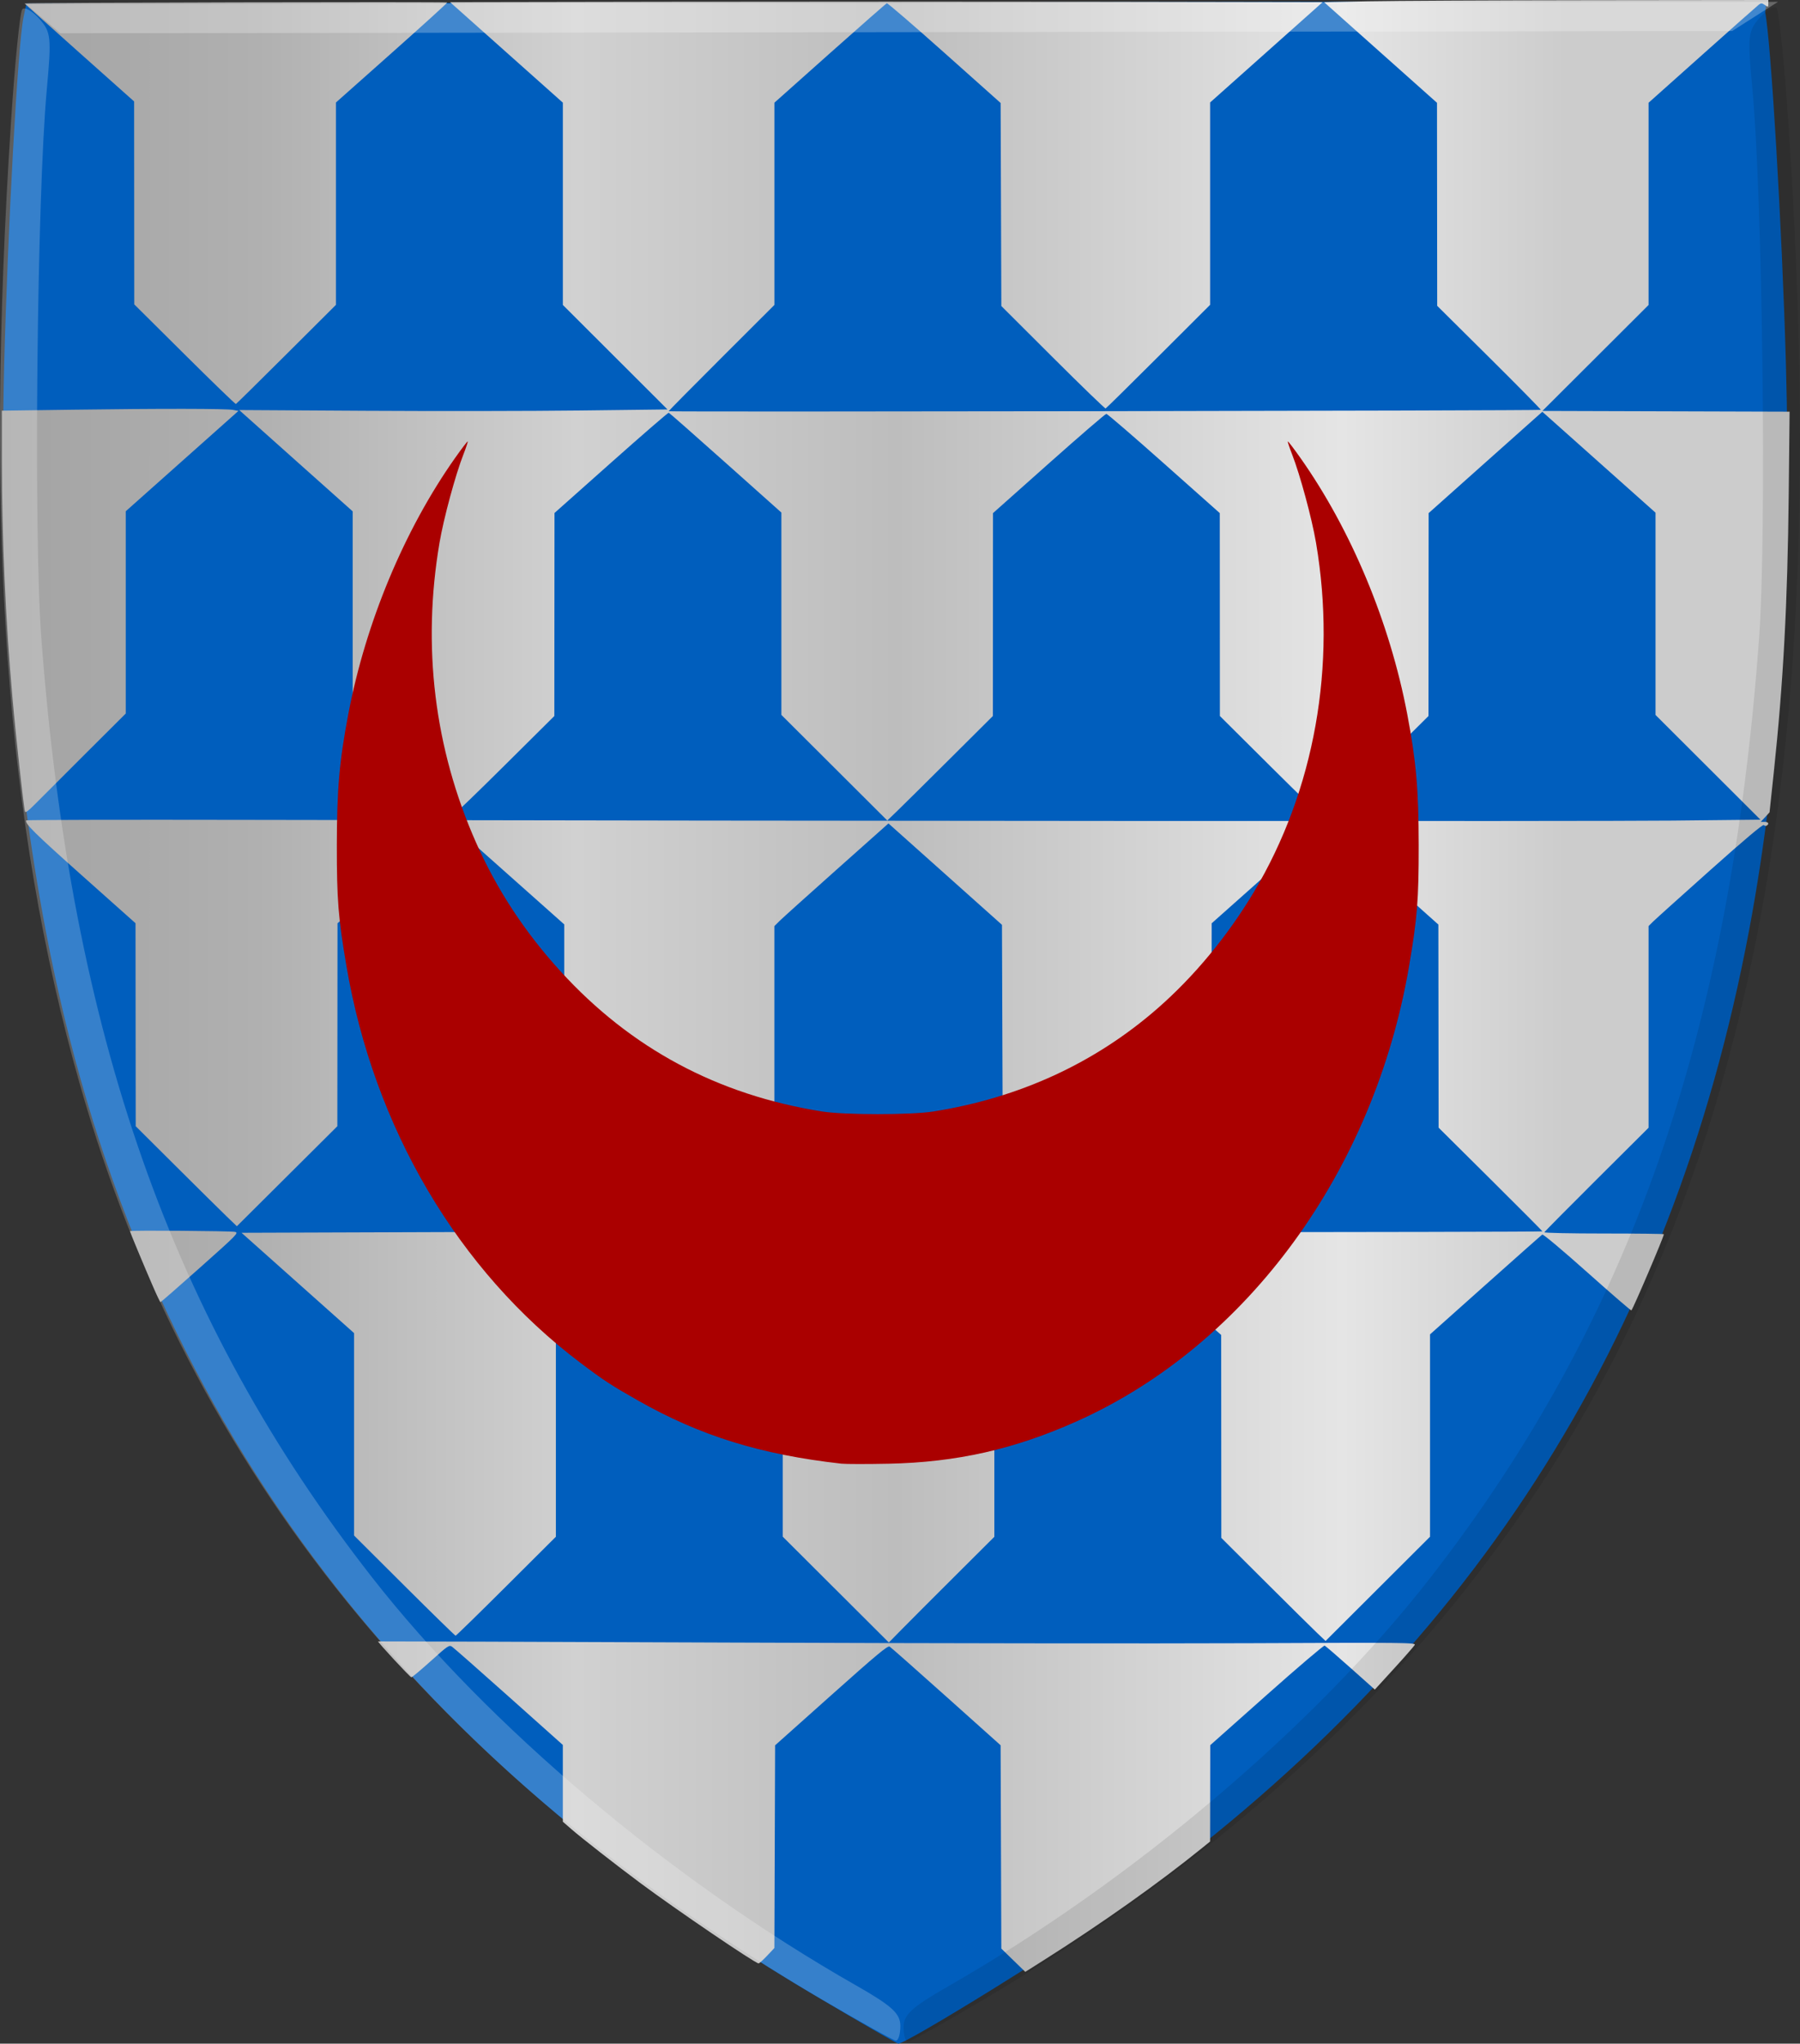 <?xml version="1.0" encoding="UTF-8" standalone="no"?>
<!-- Created with Inkscape (http://www.inkscape.org/) -->

<svg
   xmlns:dc="http://purl.org/dc/elements/1.1/"
   xmlns:cc="http://creativecommons.org/ns#"
   xmlns:rdf="http://www.w3.org/1999/02/22-rdf-syntax-ns#"
   xmlns:svg="http://www.w3.org/2000/svg"
   xmlns="http://www.w3.org/2000/svg"
   xmlns:xlink="http://www.w3.org/1999/xlink"
   xmlns:sodipodi="http://sodipodi.sourceforge.net/DTD/sodipodi-0.dtd"
   xmlns:inkscape="http://www.inkscape.org/namespaces/inkscape"
   width="480.909"
   height="545.835"
   id="svg8773"
   version="1.1"
   inkscape:version="0.48.4 r9939"
   sodipodi:docname="Liebers van Villers.svg">
  <rect width="100%" height="100%" fill="#333333" stroke="none"/>
  <defs
     id="defs8775">
    <linearGradient
       id="linearGradient4070-6-1">
      <stop
         style="stop-color:#a3a3a3;stop-opacity:1;"
         offset="0"
         id="stop4072-2-3" />
      <stop
         style="stop-color:#b0b0b0;stop-opacity:1;"
         offset="0.143"
         id="stop4074-3-2" />
      <stop
         id="stop4076-8-1"
         offset="0.321"
         style="stop-color:#d1d1d1;stop-opacity:1;" />
      <stop
         style="stop-color:#bdbdbd;stop-opacity:1;"
         offset="0.5"
         id="stop4078-2-6" />
      <stop
         id="stop4080-6-3"
         offset="0.75"
         style="stop-color:#e5e5e5;stop-opacity:1;" />
      <stop
         style="stop-color:#cccccc;stop-opacity:1;"
         offset="0.875"
         id="stop4082-2-8" />
      <stop
         id="stop4084-7-3"
         offset="1"
         style="stop-color:#cccccc;stop-opacity:1;" />
    </linearGradient>
    <linearGradient
       gradientTransform="matrix(-1,0,0,1,-958.928,-1247.519)"
       gradientUnits="userSpaceOnUse"
       y2="1521.872"
       x2="-1157.101"
       y1="1521.872"
       x1="-1418.855"
       id="linearGradient15804"
       xlink:href="#linearGradient4070-6-1"
       inkscape:collect="always" />
    <linearGradient
       id="linearGradient15717"
       inkscape:collect="always">
      <stop
         id="stop15719"
         offset="0"
         style="stop-color:#ffffff;stop-opacity:1;" />
      <stop
         id="stop15721"
         offset="1"
         style="stop-color:#ffffff;stop-opacity:0;" />
    </linearGradient>
    <linearGradient
       gradientTransform="matrix(-1,0,0,1,-1110.884,-1247.519)"
       gradientUnits="userSpaceOnUse"
       y2="1605.392"
       x2="-1343.402"
       y1="1605.392"
       x1="-1384.51"
       id="linearGradient15723"
       xlink:href="#linearGradient15717"
       inkscape:collect="always" />
    <linearGradient
       id="linearGradient23124">
      <stop
         style="stop-color:#cc992d;stop-opacity:1;"
         offset="0"
         id="stop23126" />
      <stop
         style="stop-color:#e1a832;stop-opacity:1;"
         offset="0.143"
         id="stop23128" />
      <stop
         id="stop23130"
         offset="0.321"
         style="stop-color:#e5cf5c;stop-opacity:1;" />
      <stop
         style="stop-color:#e5c547;stop-opacity:1;"
         offset="0.5"
         id="stop23132" />
      <stop
         id="stop23134"
         offset="0.75"
         style="stop-color:#ffffa3;stop-opacity:1;" />
      <stop
         style="stop-color:#ffd94d;stop-opacity:1;"
         offset="0.875"
         id="stop23136" />
      <stop
         id="stop23138"
         offset="1"
         style="stop-color:#ffdb4e;stop-opacity:1;" />
    </linearGradient>
    <linearGradient
       inkscape:collect="always"
       xlink:href="#linearGradient4053-4-8-3-8"
       id="linearGradient15856"
       gradientUnits="userSpaceOnUse"
       gradientTransform="matrix(-1,0,0,1,-298.702,-1978.642)"
       x1="-649.145"
       y1="2202.972"
       x2="-483.659"
       y2="2202.972" />
    <linearGradient
       id="linearGradient4053-4-8-3-8">
      <stop
         style="stop-color:#cc992d;stop-opacity:1;"
         offset="0"
         id="stop4055-9-6-3-1" />
      <stop
         style="stop-color:#e1a832;stop-opacity:1;"
         offset="0.143"
         id="stop4057-8-0-4-3" />
      <stop
         id="stop4059-2-1-2-6"
         offset="0.321"
         style="stop-color:#e5cf5c;stop-opacity:1;" />
      <stop
         style="stop-color:#e5c547;stop-opacity:1;"
         offset="0.5"
         id="stop4061-4-2-2-7" />
      <stop
         id="stop4063-5-6-0-8"
         offset="0.75"
         style="stop-color:#ffffa3;stop-opacity:1;" />
      <stop
         style="stop-color:#ffd94d;stop-opacity:1;"
         offset="0.875"
         id="stop4065-2-0-1-9" />
      <stop
         id="stop4067-9-5-2-5"
         offset="1"
         style="stop-color:#ffdb4e;stop-opacity:1;" />
    </linearGradient>
    <linearGradient
       gradientTransform="matrix(-1,0,0,1,-1550.161,-1465.988)"
       gradientUnits="userSpaceOnUse"
       y2="1821.438"
       x2="-1792.981"
       y1="1821.438"
       x1="-1947.815"
       id="linearGradient16219"
       xlink:href="#linearGradient4053-4-8-3-8"
       inkscape:collect="always" />
    <linearGradient
       id="linearGradient16247"
       inkscape:collect="always">
      <stop
         id="stop16249"
         offset="0"
         style="stop-color:#ffffff;stop-opacity:1;" />
      <stop
         id="stop16251"
         offset="1"
         style="stop-color:#ffffff;stop-opacity:0;" />
    </linearGradient>
    <radialGradient
       gradientUnits="userSpaceOnUse"
       gradientTransform="matrix(1,0,0,1.542,-60.622,-569.286)"
       r="8.071"
       fy="763.515"
       fx="-781.429"
       cy="763.515"
       cx="-781.429"
       id="radialGradient16253"
       xlink:href="#linearGradient16247"
       inkscape:collect="always" />
    <linearGradient
       inkscape:collect="always"
       xlink:href="#linearGradient4070-6-1"
       id="linearGradient18774"
       x1="91.476"
       y1="459.922"
       x2="569.104"
       y2="459.922"
       gradientUnits="userSpaceOnUse" />
  </defs>
  <sodipodi:namedview
     id="base"
     pagecolor="#ffffff"
     bordercolor="#666666"
     borderopacity="1.0"
     inkscape:pageopacity="0.0"
     inkscape:pageshadow="2"
     inkscape:zoom="0.49497475"
     inkscape:cx="193.23219"
     inkscape:cy="222.65034"
     inkscape:document-units="px"
     inkscape:current-layer="layer1"
     showgrid="false"
     fit-margin-top="0"
     fit-margin-left="0"
     fit-margin-right="0"
     fit-margin-bottom="0"
     inkscape:window-width="1600"
     inkscape:window-height="837"
     inkscape:window-x="-8"
     inkscape:window-y="-8"
     inkscape:window-maximized="1" />
  <g
     inkscape:label="Laag 1"
     inkscape:groupmode="layer"
     id="layer1"
     transform="translate(-90.974,-196.587)">
    <path
       style="fill:#005ebd;fill-opacity:1"
       d="m 308.364,729.37 c -115.025,-68.178 -181.467,-160.096 -205.08,-283.718 -8.749,-45.807 -12.573,-97.371 -11.202,-151.068 0.941,-36.838 3.656,-85.973 5.155,-93.274 l 0.779,-3.799 232.464,-0.308 232.463,-0.308 -0.376,2.93 c 1.517,7.296 4.519,57.117 5.551,93.953 1.503,53.694 -1.195,105.441 -9.832,151.271 -20.749,110.103 -75.132,194.54 -167.83,260.58 -14.893,10.611 -57.393,36.892 -59.501,36.794 -0.339,-0.016 -10.505,-5.889 -22.591,-13.053 z"
       id="path3927-4-86-8-2-6-5"
       inkscape:connector-curvature="0"
       sodipodi:nodetypes="csssccccsssccc" />
    <path
       style="fill:url(#linearGradient18774);fill-opacity:1.0"
       d="m 361.698,720.145 -3.199,-3.11 -0.096,-27.154 -0.096,-27.154 -14.504,-12.981 c -7.977,-7.14 -14.788,-13.156 -15.136,-13.369 -0.52,-0.319 -3.285,1.98 -15.619,12.987 l -14.987,13.375 -0.095,27.07 -0.096,27.07 -1.937,2.057 c -1.065,1.131 -2.095,2.056 -2.288,2.056 -0.896,0 -21.952,-14.3 -31.45,-21.358 -6.563,-4.878 -15.908,-12.18 -18.667,-14.588 l -2.18,-1.902 0,-10.25 0,-10.25 -14.379,-12.837 c -7.909,-7.06 -14.753,-13.086 -15.21,-13.39 -0.788,-0.525 -1.075,-0.333 -5.668,3.801 -2.66,2.395 -5.006,4.355 -5.214,4.355 -0.335,0 -9.072,-9.428 -8.882,-9.584 0.042,-0.035 42.333,0.106 93.98,0.312 51.646,0.206 114.026,0.284 138.621,0.172 41.807,-0.19 44.696,-0.16 44.359,0.452 -0.198,0.36 -2.679,3.192 -5.513,6.294 l -5.154,5.639 -6.479,-5.778 c -3.564,-3.178 -6.68,-5.862 -6.924,-5.965 -0.245,-0.103 -7.222,5.837 -15.506,13.2 l -15.061,13.387 -0.022,12.867 -0.022,12.866 -2.137,1.732 c -11.503,9.321 -26.752,20.126 -42.166,29.878 l -5.072,3.209 -3.2,-3.11 z m -47.422,-98.993 -14.169,-14.131 0,-27.018 0,-27.018 -14.95,-13.339 c -8.223,-7.337 -15.134,-13.339 -15.359,-13.339 -0.224,0 -7.136,6.003 -15.358,13.339 l -14.95,13.339 0,27.025 0,27.025 -13.259,13.213 c -7.293,7.267 -13.383,13.213 -13.534,13.213 -0.151,0 -6.318,-6.021 -13.703,-13.379 l -13.428,-13.379 0,-27.032 0,-27.032 -15.029,-13.394 -15.029,-13.394 57.098,-0.195 57.098,-0.195 -13.991,-13.963 -13.991,-13.963 0,-27.025 0,-27.025 -14.597,-12.978 c -8.028,-7.138 -14.879,-13.23 -15.223,-13.537 -0.564,-0.504 -2.111,0.761 -15.691,12.832 l -15.065,13.391 -0.022,27.098 -0.022,27.098 -13.422,13.357 -13.422,13.357 -2.74,-2.635 c -1.507,-1.449 -7.588,-7.46 -13.513,-13.357 l -10.773,-10.722 -0.026,-27.11 -0.026,-27.11 -14.219,-12.669 c -12.825,-11.427 -15.436,-14.009 -14.969,-14.801 0.081,-0.136 25.884,-0.197 57.341,-0.136 159.648,0.311 361.498,0.415 382.389,0.197 l 23.589,-0.247 -14.013,-13.983 -14.013,-13.983 0,-27.013 0,-27.013 -15.119,-13.476 -15.118,-13.476 -1.152,1.014 c -0.633,0.557 -7.469,6.647 -15.19,13.533 l -14.039,12.519 -0.022,27.098 -0.022,27.098 -13.748,13.646 c -7.561,7.505 -13.925,13.646 -14.141,13.646 -0.217,0 -6.569,-6.141 -14.117,-13.646 l -13.723,-13.646 -0.015,-27.098 -0.015,-27.098 -14.914,-13.256 c -8.203,-7.291 -15.13,-13.256 -15.393,-13.256 -0.263,0 -7.184,5.965 -15.38,13.256 l -14.901,13.256 -0.019,27.098 -0.019,27.098 -11.556,11.502 c -6.355,6.326 -12.701,12.606 -14.102,13.955 l -2.547,2.453 -14.147,-14.104 -14.148,-14.104 0,-27.02 0,-27.02 -14.891,-13.287 c -8.19,-7.308 -15.033,-13.329 -15.206,-13.379 -0.173,-0.051 -7.111,5.954 -15.418,13.343 l -15.103,13.434 -0.022,27.114 -0.022,27.114 -13.159,13.061 c -7.238,7.184 -13.322,13.061 -13.521,13.061 -0.2,0 -6.4,-6.018 -13.781,-13.373 l -13.418,-13.373 0,-27.02 0,-27.02 -14.225,-12.687 c -7.824,-6.978 -14.643,-13.066 -15.155,-13.53 l -0.93,-0.843 33.842,0.202 c 18.613,0.111 44.358,0.076 57.211,-0.078 l 23.369,-0.28 -13.979,-13.954 -13.979,-13.954 0,-27.015 0,-27.015 -15.064,-13.42 -15.064,-13.42 58.173,-0.099 c 31.995,-0.054 84.446,-0.054 116.557,0 l 58.384,0.099 -15.029,13.394 -15.029,13.394 0,27.023 0,27.023 -13.804,13.778 c -7.591,7.578 -13.943,13.834 -14.114,13.902 -0.171,0.068 -6.51,-6.06 -14.086,-13.618 l -13.775,-13.742 -0.095,-27.115 -0.096,-27.115 -15.007,-13.383 c -8.254,-7.361 -15.181,-13.323 -15.392,-13.249 -0.211,0.074 -7.055,6.078 -15.208,13.342 l -14.824,13.208 0,27.008 0,27.008 -14.132,14.108 c -7.772,7.759 -14.132,14.188 -14.132,14.286 0,0.227 232.799,-0.14 233.015,-0.367 0.089,-0.093 -6.103,-6.383 -13.759,-13.977 l -13.92,-13.808 -0.026,-27.112 -0.026,-27.112 -15.079,-13.437 -15.079,-13.437 11.825,-0.24 c 6.504,-0.132 33.204,-0.263 59.334,-0.292 l 47.509,-0.053 0,0.984 c 0,0.955 -0.026,0.965 -0.914,0.356 -0.773,-0.531 -1.02,-0.547 -1.603,-0.106 -0.38,0.287 -7.165,6.301 -15.078,13.365 l -14.388,12.843 0,27.006 0,27.006 -14.182,14.15 -14.182,14.15 33.021,0.1 33.021,0.1 -0.233,21.929 c -0.31,29.3 -1.442,50.395 -3.99,74.387 l -1.137,10.704 -1.17,1.267 -1.171,1.267 1.003,0 c 1.019,0 1.332,0.52 0.598,0.996 -0.223,0.144 -0.574,0.084 -0.782,-0.133 -0.254,-0.267 -4.92,3.656 -14.378,12.089 -7.701,6.867 -14.545,13.024 -15.21,13.684 l -1.209,1.199 0,26.933 0,26.933 -13.853,13.789 c -7.619,7.584 -13.909,13.94 -13.977,14.124 -0.069,0.184 7.086,0.335 15.898,0.335 8.812,0 16.022,0.086 16.022,0.19 0,0.671 -8.165,19.807 -8.683,20.35 -0.095,0.099 -5.396,-4.479 -11.781,-10.174 -6.659,-5.938 -11.786,-10.239 -12.024,-10.085 -0.227,0.148 -7.068,6.206 -15.202,13.463 l -14.788,13.194 0,27.025 0,27.025 -13.954,13.919 -13.954,13.919 -2.19,-2.071 c -1.204,-1.139 -7.472,-7.334 -13.928,-13.767 l -11.738,-11.697 -0.019,-27.098 -0.019,-27.098 -12.357,-10.987 c -6.796,-6.043 -13.63,-12.132 -15.186,-13.53 l -2.83,-2.543 -15.114,13.48 -15.114,13.48 0,27.005 0,27.005 -10.692,10.654 c -5.88,5.859 -12.223,12.211 -14.094,14.114 l -3.402,3.461 -14.17,-14.131 z m 188.789,-95.676 c 0.051,-0.042 -6.169,-6.291 -13.821,-13.886 l -13.913,-13.81 -0.033,-27.127 -0.033,-27.127 -14.396,-12.837 c -7.917,-7.06 -14.776,-13.154 -15.241,-13.542 l -0.845,-0.705 -15.044,13.376 -15.044,13.377 -0.026,27.098 -0.026,27.098 -12.501,12.477 c -6.875,6.862 -13.225,13.14 -14.111,13.952 l -1.611,1.475 -13.777,-13.735 -13.777,-13.735 -0.096,-27.113 -0.095,-27.113 -15.163,-13.542 -15.163,-13.542 -13.844,12.325 c -7.615,6.778 -14.473,12.949 -15.239,13.711 l -1.395,1.387 0,26.928 0,26.929 -13.891,13.834 -13.891,13.834 18.819,0.213 c 16.471,0.186 213.912,0 214.153,-0.199 z m -371.228,14.705 c -2.273,-5.272 -6.147,-14.579 -6.147,-14.77 0,-0.251 26.913,-0.062 28.063,0.196 1.056,0.237 0.68,0.623 -9.297,9.506 -5.718,5.092 -10.491,9.259 -10.605,9.259 -0.114,0 -1.021,-1.886 -2.015,-4.191 z m -34.196,-126.839 c -0.337,-1.013 -2.413,-19.865 -3.346,-30.385 -1.858,-20.94 -2.82,-42.469 -2.82,-63.143 l 0,-13.539 19.028,-0.259 c 23.628,-0.321 40.971,-0.298 42.788,0.056 l 1.383,0.27 -15.05,13.398 -15.051,13.398 0,27.012 0,27.012 -11.064,11.027 c -6.085,6.065 -12.104,12.081 -13.374,13.37 -1.619,1.642 -2.365,2.176 -2.496,1.785 z m 42.653,-122.103 -13.451,-13.358 -0.019,-27.1 -0.019,-27.1 -14.659,-13.059 c -8.062,-7.183 -14.631,-13.079 -14.597,-13.103 0.325,-0.232 112.926,-0.497 112.911,-0.266 -0.011,0.171 -6.705,6.25 -14.876,13.51 l -14.856,13.2 0,27.025 0,27.025 -13.236,13.19 c -7.281,7.254 -13.352,13.236 -13.493,13.291 -0.141,0.056 -6.309,-5.91 -13.707,-13.256 z"
       id="path8018"
       inkscape:connector-curvature="0" />
    <path
       style="fill:#000000;fill-opacity:0.094"
       d="m 353.19,730.988 c 103.405,-60.939 168.534,-141.591 197.733,-244.861 19.74,-69.815 25.192,-148.616 17.806,-257.332 -1.074,-15.802 -2.465,-29.311 -3.09,-30.019 -0.626,-0.708 -2.661,0.435 -4.522,2.541 -3.147,3.561 -3.285,4.899 -1.957,19.04 2.704,28.797 3.824,118.566 1.825,146.199 -7.677,106.1 -34.427,182.687 -87.778,251.315 -30.892,39.74 -79.605,81.011 -128.984,109.282 -9.619,5.506 -11.845,7.548 -11.841,10.855 0,2.24 0.556,4.01 1.23,3.934 0.675,-0.077 9.485,-5.006 19.578,-10.954 z"
       id="path3971-2-8-4-0-8-4-60"
       inkscape:connector-curvature="0" />
    <path
       style="fill:#ffffff;fill-opacity:0.255;stroke:none"
       d="m 97.889,197.698 9.174,7.769 446.683,-0.589 12.256,-7.798 z"
       id="path3995-3-6-1-2-1-4-5"
       inkscape:connector-curvature="0" />
    <path
       style="fill:#ffffff;fill-opacity:0.212"
       d="m 310.699,730.709 c -103.555,-60.666 -168.885,-141.145 -198.338,-244.338 -19.913,-69.762 -25.56,-148.548 -18.441,-257.284 1.034,-15.805 2.391,-29.317 3.015,-30.027 0.625,-0.71 2.663,0.428 4.529,2.529 3.156,3.553 3.297,4.89 2.003,19.035 -2.632,28.804 -3.53,118.576 -1.463,146.203 7.939,106.079 34.878,182.595 88.398,251.083 30.991,39.658 79.804,80.801 129.254,108.941 9.632,5.481 11.864,7.517 11.868,10.823 0,2.24 -0.547,4.012 -1.221,3.937 -0.674,-0.075 -9.497,-4.981 -19.604,-10.902 z"
       id="path3971-9-9-3-8-0-1-9"
       inkscape:connector-curvature="0" />
    <path
       style="fill:#aa0000"
       d="m 315.744,587.513 c -21.567,-2.422 -37.719,-7.439 -54.342,-16.879 -7.223,-4.102 -9.137,-5.354 -15.38,-10.065 -32.689,-24.666 -55.148,-62.771 -62.508,-106.055 -2.173,-12.779 -2.563,-17.701 -2.549,-32.175 0.014,-14.922 0.678,-22.497 3.073,-35.074 4.653,-24.433 14.951,-49.123 28.508,-68.345 1.777,-2.519 3.298,-4.51 3.38,-4.423 0.082,0.086 -0.426,1.629 -1.13,3.428 -2.142,5.477 -5.291,17.102 -6.4,23.628 -4.701,27.658 -1.384,54.892 9.751,80.05 5.555,12.551 13.01,23.913 22.564,34.386 18.815,20.626 41.98,33.04 69.908,37.462 5.95,0.942 23.785,0.942 29.735,0 22.916,-3.629 43.087,-12.891 59.803,-27.461 9.79,-8.533 18.767,-19.36 25.773,-31.084 16.274,-27.232 22.219,-60.57 16.647,-93.354 -1.109,-6.526 -4.258,-18.151 -6.4,-23.628 -0.704,-1.799 -1.212,-3.342 -1.13,-3.428 0.082,-0.086 1.603,1.904 3.38,4.423 13.556,19.222 23.855,43.912 28.508,68.345 2.395,12.578 3.059,20.152 3.073,35.074 0.014,14.474 -0.376,19.397 -2.549,32.175 -9.306,54.727 -43.184,101.203 -88.654,121.625 -16.762,7.528 -32.26,11.025 -50.497,11.393 -5.78,0.117 -11.432,0.108 -12.56,-0.018 z"
       id="path13921"
       inkscape:connector-curvature="0" />
  </g>
</svg>
